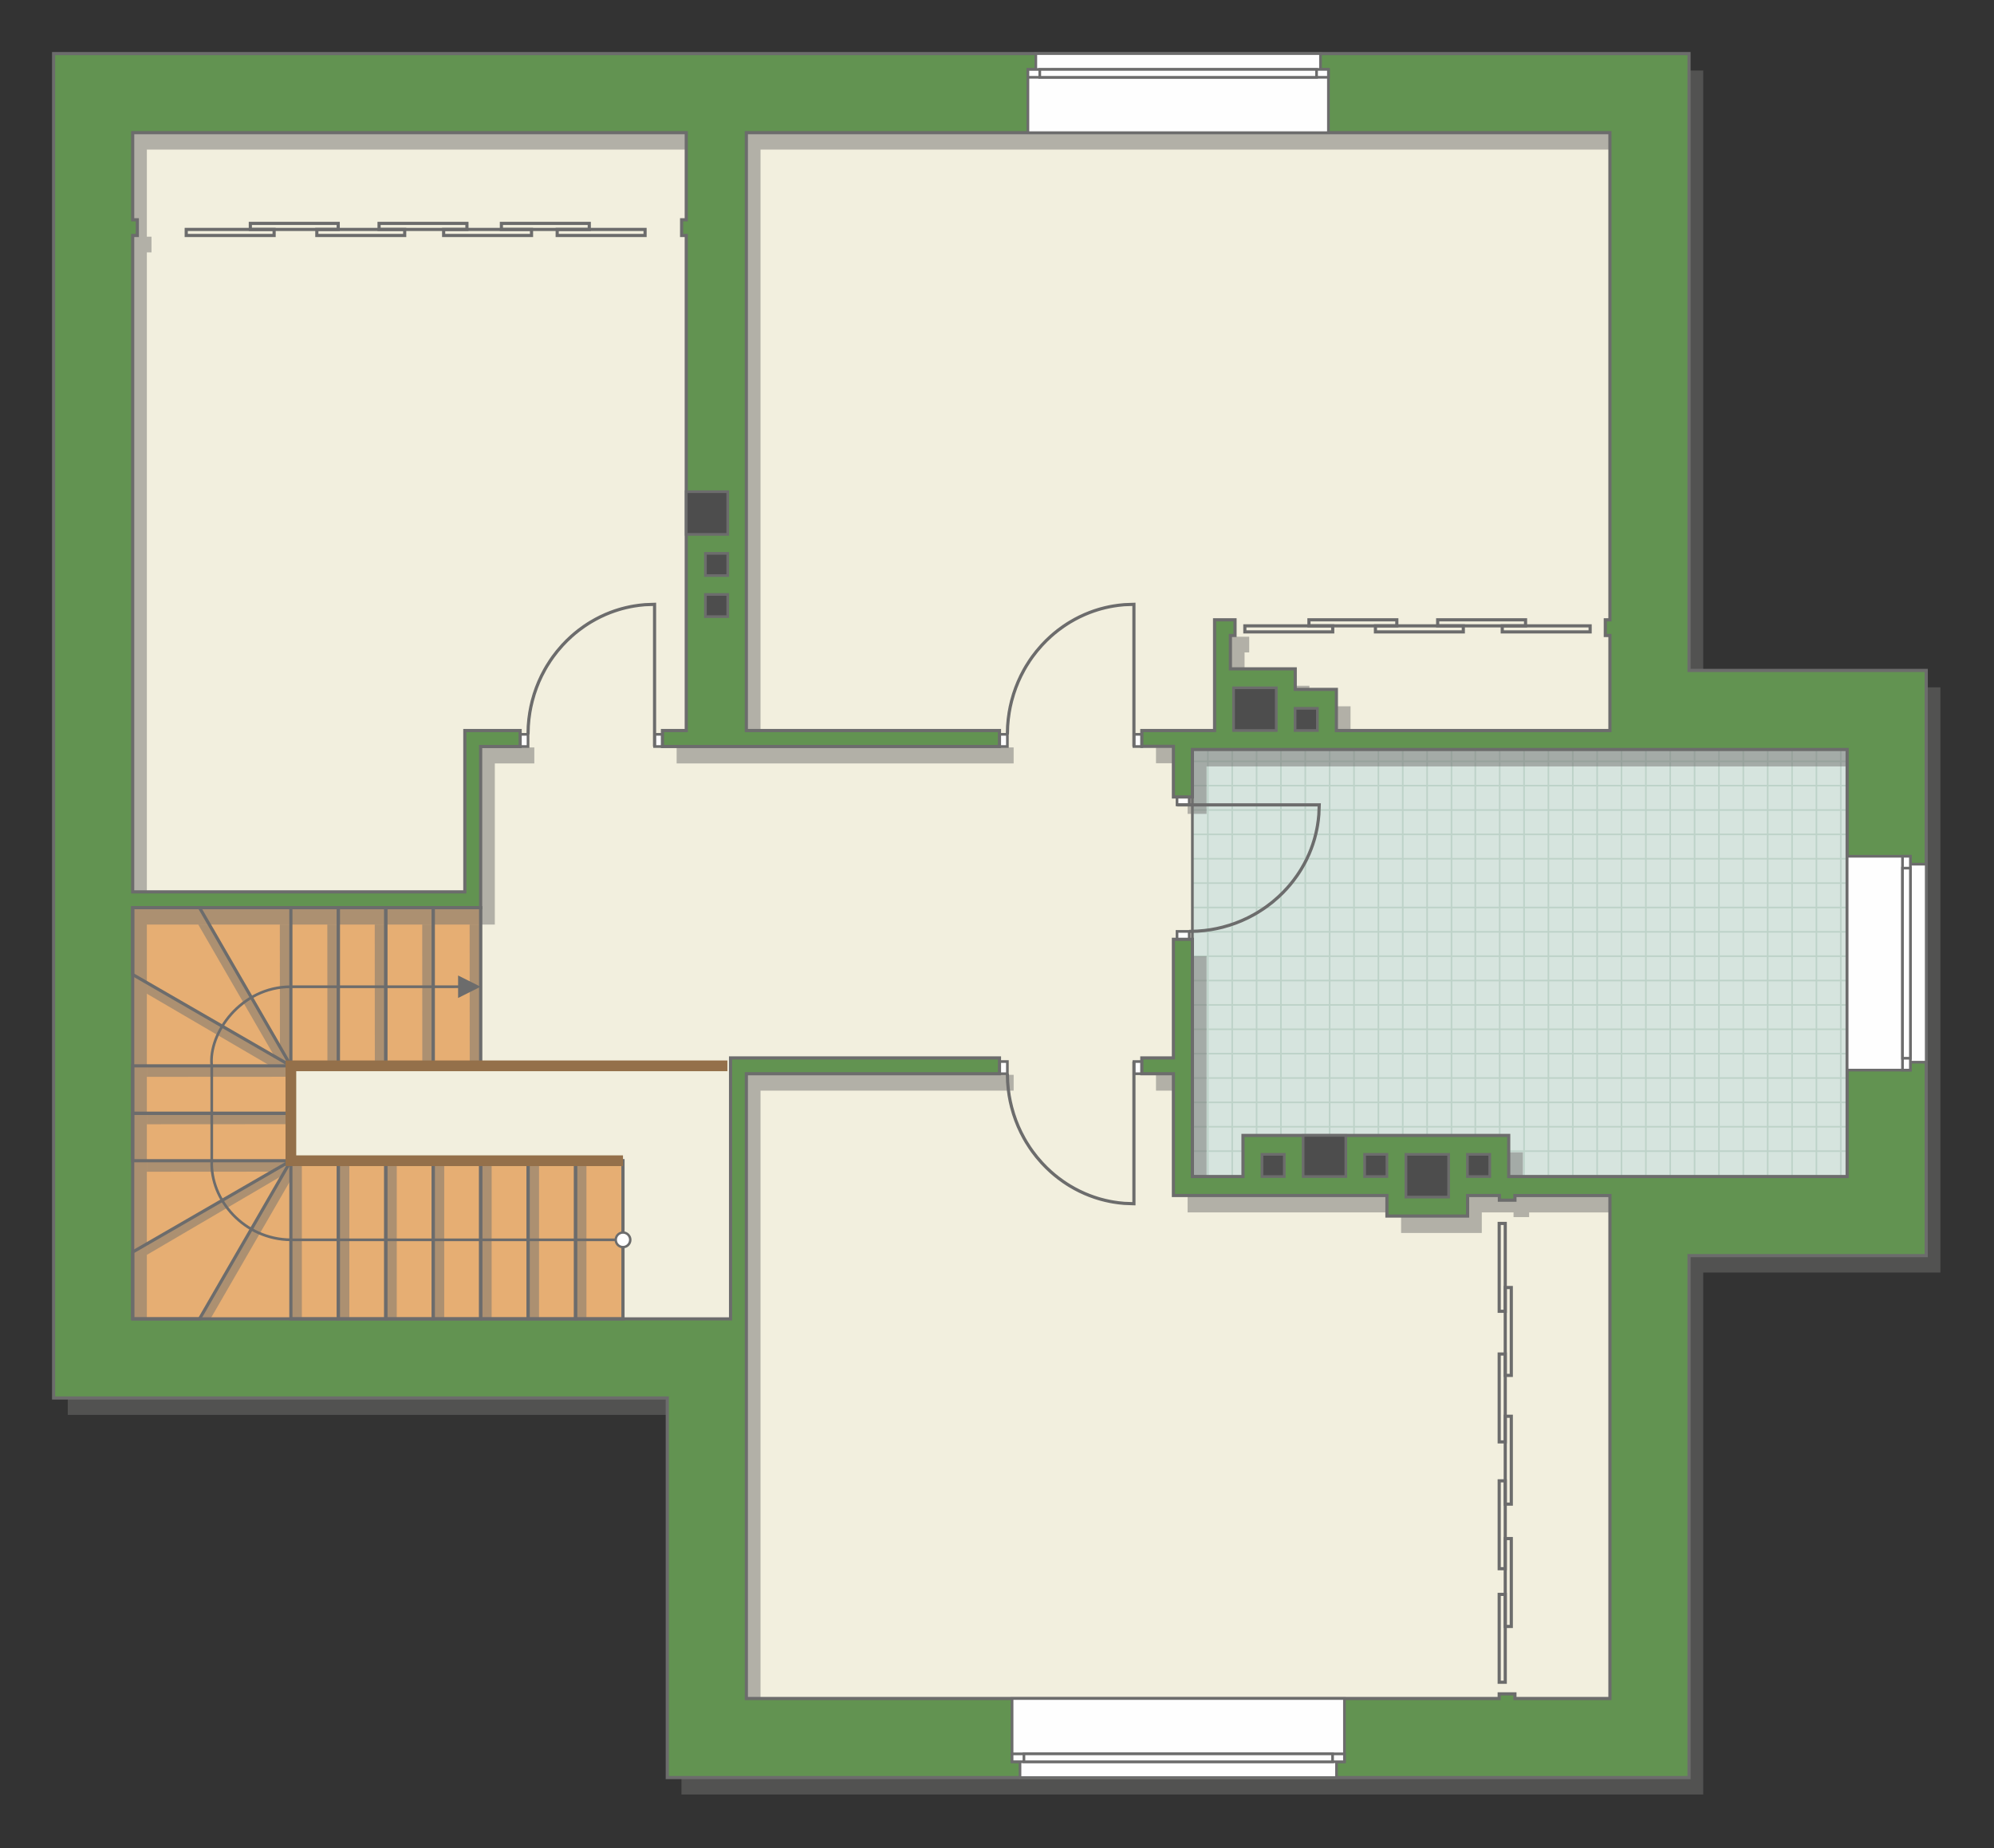<?xml version="1.0" encoding="UTF-8"?>
<!DOCTYPE svg PUBLIC "-//W3C//DTD SVG 1.1//EN" "http://www.w3.org/Graphics/SVG/1.1/DTD/svg11.dtd">
<!-- Creator: CorelDRAW -->
<svg xmlns="http://www.w3.org/2000/svg" xml:space="preserve" width="126.011mm" height="116.792mm" version="1.1" style="shape-rendering:geometricPrecision; text-rendering:geometricPrecision; image-rendering:optimizeQuality; fill-rule:evenodd; clip-rule:evenodd"
viewBox="0 0 15019.01 13920.27"
 xmlns:xlink="http://www.w3.org/1999/xlink"
 xmlns:xodm="http://www.corel.com/coreldraw/odm/2003">
 <rect x="0" y="0" width="15019.01" height="13920.27" fill="#333333" stroke="none"/>
 <defs>
  <style type="text/css">
   <![CDATA[
    .str4 {stroke:#94704A;stroke-width:80.68;stroke-miterlimit:22.926}
    .str2 {stroke:#6C6C6C;stroke-width:20.13;stroke-miterlimit:22.926}
    .str1 {stroke:#6C6C6C;stroke-width:20.18;stroke-miterlimit:22.926}
    .str3 {stroke:#6C6C6C;stroke-width:23.84;stroke-miterlimit:22.926}
    .str0 {stroke:#BDD2C8;stroke-width:11.92;stroke-miterlimit:22.926}
    .fil1 {fill:none}
    .fil5 {fill:#FEFEFE}
    .fil0 {fill:#D6E4DE}
    .fil7 {fill:#4D4D4D}
    .fil6 {fill:#629351}
    .fil3 {fill:#E6AE73}
    .fil2 {fill:#F2EFDE}
    .fil9 {fill:white}
    .fil8 {fill:#6C6C6C;fill-rule:nonzero}
    .fil4 {fill:#727271;fill-opacity:0.502}
   ]]>
  </style>
    <clipPath id="id0">
     <path d="M13912.88 8862.01l-4931.67 0 0 -3216.55 4931.67 0 0 3216.55z"/>
    </clipPath>
 </defs>
 <g id="пол">
  <g id="_1973994870800">
   <polygon class="fil0" points="13912.88,8862.01 8981.21,8862.01 8981.21,5645.46 13912.88,5645.46 "/>
   <g style="clip-path:url(#id0)">
    <g>
     <path id="_1" class="fil1 str0" d="M12397 9767.15l0 -7372.08m-183.53 7372.08l0 -7372.08m-183.53 7372.08l0 -7372.08m-183.53 7372.08l0 -7372.08m-183.53 7372.08l0 -7372.08m-183.53 7372.08l0 -7372.08m-183.53 7372.08l0 -7372.08m-183.53 7372.08l0 -7372.08m2752.8 7372.18l0 -7372.08m-183.53 7372.08l0 -7372.08m-183.53 7372.08l0 -7372.08m-183.53 7372.08l0 -7372.08m-183.53 7372.08l0 -7372.08m-183.53 7372.08l0 -7372.08m-183.53 7372.08l0 -7372.08m-183.53 7372.08l0 -7372.08m2752.9 7371.99l0 -7372.08m-183.53 7372.08l0 -7372.08m-183.53 7372.08l0 -7372.08m-183.53 7372.08l0 -7372.08m-183.53 7372.08l0 -7372.08m-183.53 7372.08l0 -7372.08m-183.53 7372.08l0 -7372.08m-183.53 7372.08l0 -7372.08m2752.8 7372.18l0 -7372.08m-183.53 7372.08l0 -7372.08m-183.53 7372.08l0 -7372.08m-183.53 7372.08l0 -7372.08m-183.53 7372.08l0 -7372.08m-183.53 7372.08l0 -7372.08m-183.53 7372.08l0 -7372.08m-183.53 7372.08l0 -7372.08"/>
     <path class="fil1 str0" d="M18482.34 7385.75l-12055.83 0m12055.83 183.53l-12055.83 0m12055.83 183.53l-12055.83 0m12055.83 183.53l-12055.83 0m12055.83 183.53l-12055.83 0m12055.83 183.53l-12055.83 0m12055.83 183.53l-12055.83 0m12055.83 183.53l-12055.83 0m12055.99 -2752.8l-12055.83 0m12055.83 183.53l-12055.83 0m12055.83 183.53l-12055.83 0m12055.83 183.53l-12055.83 0m12055.83 183.53l-12055.83 0m12055.83 183.53l-12055.83 0m12055.83 183.53l-12055.83 0m12055.83 183.53l-12055.83 0m12055.68 -2752.9l-12055.83 0m12055.83 183.53l-12055.83 0m12055.83 183.53l-12055.83 0m12055.83 183.53l-12055.83 0m12055.83 183.53l-12055.83 0m12055.83 183.53l-12055.83 0m12055.83 183.53l-12055.83 0m12055.83 183.53l-12055.83 0m12055.99 -2752.8l-12055.83 0m12055.83 183.53l-12055.83 0m12055.83 183.53l-12055.83 0m12055.83 183.53l-12055.83 0m12055.83 183.53l-12055.83 0m12055.83 183.53l-12055.83 0m12055.83 183.53l-12055.83 0m12055.83 183.53l-12055.83 0"/>
     <path class="fil1 str0" d="M18086.13 9767.25l0 -7372.08m-183.53 7372.08l0 -7372.08m-183.53 7372.08l0 -7372.08m-183.53 7372.08l0 -7372.08m-183.53 7372.08l0 -7372.08m-183.53 7372.08l0 -7372.08m-183.53 7372.08l0 -7372.08m-183.53 7372.08l0 -7372.08m1468.12 7372.18l0 -7372.08"/>
     <path class="fil1 str0" d="M6528.54 9845.34l0 -7372.08m-183.53 7372.08l0 -7372.08m-183.53 7372.08l0 -7372.08m-183.53 7372.08l0 -7372.08m-183.53 7372.08l0 -7372.08m-183.53 7372.08l0 -7372.08m-183.53 7372.08l0 -7372.08m-183.53 7372.08l0 -7372.08m2752.8 7372.18l0 -7372.08m-183.53 7372.08l0 -7372.08m-183.53 7372.08l0 -7372.08m-183.53 7372.08l0 -7372.08m-183.53 7372.08l0 -7372.08m-183.53 7372.08l0 -7372.08m-183.53 7372.08l0 -7372.08m-183.53 7372.08l0 -7372.08m2752.9 7371.99l0 -7372.08m-183.53 7372.08l0 -7372.08m-183.53 7372.08l0 -7372.08m-183.53 7372.08l0 -7372.08m-183.53 7372.08l0 -7372.08m-183.53 7372.08l0 -7372.08m-183.53 7372.08l0 -7372.08m-183.53 7372.08l0 -7372.08m2752.8 7372.18l0 -7372.08m-183.53 7372.08l0 -7372.08m-183.53 7372.08l0 -7372.08m-183.53 7372.08l0 -7372.08m-183.53 7372.08l0 -7372.08m-183.53 7372.08l0 -7372.08m-183.53 7372.08l0 -7372.08m-183.53 7372.08l0 -7372.08"/>
    </g>
   </g>
   <polygon class="fil1" points="13912.88,8862.01 8981.21,8862.01 8981.21,5645.46 13912.88,5645.46 "/>
   <polygon class="fil2 str1" points="5703.63,13031.81 12369.98,13031.81 12369.98,8942.84 8981.21,8862.01 8981.21,5568.94 12324.11,5568.94 12324.11,819.31 856.36,819.31 579.67,6765.15 667.46,10183.31 5136.48,10263.12 5478.73,12936.46 "/>
   <polygon class="fil3 str1" points="4692.44,9934.22 4692.44,8742.94 2176.17,8742.94 2176.17,8028.17 3620.34,8028.17 3620.34,6836.89 999.38,6836.89 999.38,9934.22 "/>
  </g>
 </g>
 <g id="тень">
  <g id="_1973994879248">
   <path class="fil4" d="M510.42 531.02l12318.26 0 0 4646.19 1786.65 0 0 4407.83 -1786.65 0 0 3931.55 -7695.89 0 0 -2859.33 -4622.37 0 0 -10126.24zm595.7 595.66l0 656.07 34.92 0 0 118.28 -34.92 0 0 4944 2501.77 0 0 -1215.14 416.56 0 0 120.5 -297.49 0 0 1213.71 -2620.84 0 0 3097.46 4503.18 0 0 -1965.64 2025.62 0 0 119.07 -1906.55 0 0 4705.91 5670.52 0 0 -34.92 118.35 0 0 34.92 715.73 0 0 -3788.53 -715.51 0 0 35.1 -117.27 0 0 -35.34 -239.2 0 0 154.83 -607.74 0 0 -154.83 -1608.21 0 0 -917.14 -237.9 0 0 -119.07 237.9 0 0 -893.44 142.91 0 0 1786.87 381.16 0 0 -309.65 2001.41 0 0 309.65 2549.1 0 0 -3216.55 -4931.67 0 0 357.46 -142.91 0 0 -381.3 -237.9 0 0 -119.07 547.91 0 0 -833.96 154.11 0 0 118.23 -34.92 0 0 251.13 488.43 0 0 154.83 309.77 0 0 309.77 2060.53 0 0 -715.73 -34.8 0 0 -118.23 34.8 0 0 -3669.25 -6504.6 0 0 4503.22 1906.55 0 0 120.5 -2538.37 0 0 -120.5 179.14 0 0 -3728.86 -34.92 0 0 -118.28 34.92 0 0 -656.07 -4169.57 0z"/>
   <g>
    <polygon class="fil4" points="3537.97,8028.17 3537.3,6964.1 3620.22,6964.1 3620.14,8028.17 "/>
    <polygon class="fil4" points="3180.84,8028.17 3180.18,6964.1 3263.09,6964.1 3263.01,8028.17 "/>
    <polygon class="fil4" points="2823.28,8028.17 2822.61,6964.1 2905.53,6964.1 2905.45,8028.17 "/>
    <polygon class="fil4" points="2466.15,8028.17 2465.49,6964.1 2548.4,6964.1 2548.32,8028.17 "/>
    <polygon class="fil4" points="2108.42,7885.18 2107.75,6964.1 2190.67,6964.1 2190.59,8028.17 "/>
    <polygon class="fil4" points="2074.99,7969.92 1493.44,6964.1 1576.36,6964.1 2190.83,8028.17 "/>
    <polygon class="fil4" points="3620.87,9934.22 3620.21,8742.94 3703.13,8742.94 3703.04,9934.22 "/>
    <polygon class="fil4" points="3263.75,9934.22 3263.08,8742.94 3346,8742.94 3345.92,9934.22 "/>
    <polygon class="fil4" points="2906.18,9934.22 2905.52,8742.94 2988.44,8742.94 2988.35,9934.22 "/>
    <polygon class="fil4" points="2549.06,9934.22 2548.39,8742.94 2631.31,8742.94 2631.23,9934.22 "/>
    <polygon class="fil4" points="2191.33,9934.22 2190.66,8742.94 2273.58,8742.94 2273.5,9934.22 "/>
    <polygon class="fil4" points="4334.91,9934.22 4334.24,8742.94 4417.16,8742.94 4417.08,9934.22 "/>
    <polygon class="fil4" points="3977.78,9934.22 3977.12,8742.94 4060.04,8742.94 4059.95,9934.22 "/>
    <polygon class="fil4" points="2176.17,8110.42 1106.13,8111.09 1106.13,8028.17 2176.17,8028.25 "/>
    <polygon class="fil4" points="2176.17,8467.54 1106.13,8468.21 1106.13,8385.29 2176.17,8385.38 "/>
    <polygon class="fil4" points="2047.93,8825.28 1106.13,8825.94 1106.13,8743.02 2176.17,8743.11 "/>
    <polygon class="fil4" points="2042.56,8032.3 1106.13,7484.87 1106.13,7401.95 2176.17,8028.25 "/>
    <polygon class="fil4" points="1502.84,9934.22 2190.66,8742.94 2190.67,8886.37 1585,9934.22 "/>
    <polygon class="fil4" points="2126.39,8854.26 1106.13,9452.04 1106.13,9369.12 2176.17,8742.94 "/>
   </g>
  </g>
 </g>
 <g id="двери">
  <g id="_1973994895232">
   <g>
    <polygon class="fil5 str2" points="8540.81,5531.2 8540.81,5623.05 8600.4,5623.05 8600.4,5531.2 "/>
    <polyline class="fil1 str3" points="8540.81,5623.05 8540.81,4551.95 8467.46,4554.8 8423.93,4559.23 8384.9,4564.99 8359.56,4569.63 8324.91,4577.17 8291.81,4585.71 8270.63,4591.86 8240.51,4601.55 8206.89,4613.74 8170.9,4628.45 8131.24,4646.73 8097.09,4664.33 8060.48,4685.24 8037.05,4699.78 8009.43,4718.17 7970.34,4746.69 7941.58,4769.71 7914.64,4792.96 7881.14,4824.45 7847.78,4859 7808.68,4904.25 7777.62,4944.61 7756.81,4974.28 7729.77,5016.69 7713.55,5044.68 7689.96,5089.59 7669.3,5134.32 7650.84,5180.17 7634.45,5227.67 7619.59,5279.37 7609.21,5323.76 7601.14,5366.86 7594.12,5417.61 7589.68,5468.69 7587.78,5531.2 "/>
    <polygon class="fil5 str2" points="7587.78,5623.05 7528.18,5623.05 7528.18,5531.2 7587.78,5531.2 "/>
   </g>
   <g>
    <polygon class="fil5 str2" points="4930.22,5531.2 4930.22,5623.05 4989.81,5623.05 4989.81,5531.2 "/>
    <polyline class="fil1 str3" points="4930.22,5623.05 4930.22,4551.95 4856.87,4554.8 4813.34,4559.23 4774.31,4564.99 4748.97,4569.63 4714.32,4577.17 4681.22,4585.71 4660.04,4591.86 4629.92,4601.55 4596.3,4613.74 4560.31,4628.45 4520.65,4646.73 4486.51,4664.33 4449.89,4685.24 4426.46,4699.78 4398.84,4718.17 4359.75,4746.69 4330.99,4769.71 4304.05,4792.96 4270.55,4824.45 4237.19,4859 4198.09,4904.25 4167.03,4944.61 4146.22,4974.28 4119.18,5016.69 4102.96,5044.68 4079.37,5089.59 4058.71,5134.32 4040.25,5180.17 4023.86,5227.67 4009,5279.37 3998.62,5323.76 3990.55,5366.86 3983.53,5417.61 3979.1,5468.69 3977.19,5531.2 "/>
    <polygon class="fil5 str2" points="3977.19,5623.05 3917.59,5623.05 3917.59,5531.2 3977.19,5531.2 "/>
   </g>
   <g>
    <polygon class="fil5 str2" points="8540.81,8087.64 8540.81,7995.8 8600.4,7995.8 8600.4,8087.64 "/>
    <polyline class="fil1 str3" points="8540.81,7995.8 8540.81,9066.89 8467.46,9064.05 8423.93,9059.61 8384.9,9053.86 8359.56,9049.22 8324.91,9041.67 8291.81,9033.14 8270.63,9026.99 8240.51,9017.3 8206.89,9005.11 8170.9,8990.4 8131.24,8972.12 8097.09,8954.51 8060.48,8933.61 8037.05,8919.07 8009.43,8900.67 7970.34,8872.15 7941.58,8849.14 7914.64,8825.88 7881.14,8794.39 7847.78,8759.84 7808.68,8714.6 7777.62,8674.24 7756.81,8644.56 7729.77,8602.16 7713.55,8574.17 7689.96,8529.26 7669.3,8484.53 7650.84,8438.68 7634.45,8391.18 7619.59,8339.48 7609.21,8295.09 7601.14,8251.99 7594.12,8201.24 7589.68,8150.16 7587.78,8087.64 "/>
    <polygon class="fil5 str2" points="7587.78,7995.8 7528.18,7995.8 7528.18,8087.64 7587.78,8087.64 "/>
   </g>
   <g>
    <polygon class="fil5 str2" points="8957.37,6062.51 8865.53,6062.51 8865.53,6002.92 8957.37,6002.92 "/>
    <polyline class="fil1 str3" points="8865.53,6062.51 9936.63,6062.51 9933.78,6135.86 9929.34,6179.39 9923.59,6218.42 9918.95,6243.76 9911.4,6278.41 9902.87,6311.51 9896.72,6332.69 9887.03,6362.81 9874.84,6396.43 9860.13,6432.42 9841.85,6472.08 9824.24,6506.23 9803.34,6542.84 9788.8,6566.27 9770.4,6593.89 9741.88,6632.98 9718.87,6661.74 9695.61,6688.68 9664.12,6722.18 9629.57,6755.54 9584.33,6794.64 9543.97,6825.7 9514.29,6846.51 9471.89,6873.55 9443.9,6889.77 9398.99,6913.36 9354.26,6934.02 9308.41,6952.48 9260.91,6968.87 9209.21,6983.73 9164.82,6994.11 9121.72,7002.18 9070.97,7009.2 9019.89,7013.63 8957.37,7015.54 "/>
    <polygon class="fil5 str2" points="8865.53,7015.54 8865.53,7075.14 8957.37,7075.14 8957.37,7015.54 "/>
   </g>
  </g>
 </g>
 <g id="стена">
  <path class="fil6 str3" d="M403.68 403.68l12318.26 0 0 4646.19 1786.65 0 0 4407.83 -1786.65 0 0 3931.55 -7695.89 0 0 -2859.33 -4622.37 0 0 -10126.24zm595.7 595.66l0 656.07 34.92 0 0 118.28 -34.92 0 0 4944 2501.77 0 0 -1215.14 416.56 0 0 120.5 -297.49 0 0 1213.71 -2620.84 0 0 3097.46 4503.18 0 0 -1965.64 2025.62 0 0 119.07 -1906.55 0 0 4705.91 5670.52 0 0 -34.92 118.35 0 0 34.92 715.73 0 0 -3788.53 -715.51 0 0 35.1 -117.27 0 0 -35.34 -239.2 0 0 154.83 -607.74 0 0 -154.83 -1608.21 0 0 -917.14 -237.9 0 0 -119.07 237.9 0 0 -893.44 142.91 0 0 1786.87 381.16 0 0 -309.65 2001.41 0 0 309.65 2549.1 0 0 -3216.55 -4931.67 0 0 357.46 -142.91 0 0 -381.3 -237.9 0 0 -119.07 547.91 0 0 -833.96 154.11 0 0 118.23 -34.92 0 0 251.13 488.43 0 0 154.83 309.77 0 0 309.77 2060.53 0 0 -715.73 -34.8 0 0 -118.23 34.8 0 0 -3669.25 -6504.6 0 0 4503.22 1906.55 0 0 120.5 -2538.37 0 0 -120.5 179.14 0 0 -3728.86 -34.92 0 0 -118.28 34.92 0 0 -656.07 -4169.57 0z"/>
 </g>
 <g id="окно">
  <g id="_1973994846560">
   <g>
    <polygon class="fil5 str2" points="7801.84,403.68 9946.16,403.68 9946.16,522.81 10005.75,522.81 10005.75,999.34 7742.25,999.34 7742.25,522.81 7801.84,522.81 "/>
    <polygon class="fil5 str2" points="7998.74,522.81 10005.75,522.81 10005.75,582.38 7742.25,582.38 7742.34,523.17 "/>
    <polygon class="fil5 str2" points="7831.64,552.59 7831.64,582.38 9916.36,582.38 9916.36,522.81 7831.64,522.81 "/>
   </g>
   <g>
    <polygon class="fil5 str2" points="7682.65,13389.25 10066.9,13389.25 10066.9,13270.12 10126.49,13270.12 10126.49,12793.6 7623.06,12793.6 7623.06,13270.12 7682.65,13270.12 "/>
    <polygon class="fil5 str2" points="7879.55,13270.12 10126.49,13270.12 10126.49,13210.55 7623.06,13210.55 7623.15,13269.77 "/>
    <polygon class="fil5 str2" points="7712.45,13240.34 7712.45,13210.55 10037.1,13210.55 10037.1,13270.12 7712.45,13270.12 "/>
   </g>
   <g>
    <polygon class="fil5 str2" points="14508.59,8000.75 14508.59,6509.23 14389.46,6509.23 14389.46,6449.63 13912.93,6449.63 13912.93,8060.35 14389.46,8060.35 14389.46,8000.75 "/>
    <polygon class="fil5 str2" points="14389.46,7803.85 14389.46,6449.63 14329.89,6449.63 14329.89,8060.35 14389.1,8060.25 "/>
    <polygon class="fil5 str2" points="14359.67,7970.96 14329.89,7970.96 14329.89,6539.03 14389.46,6539.03 14389.46,7970.96 "/>
   </g>
  </g>
 </g>
 <g id="ВК">
  <g id="_1973994854768">
   <polygon class="fil7 str1" points="9291.34,5180.86 9612.91,5180.86 9612.91,5502.55 9291.34,5502.55 "/>
   <polygon class="fil7 str1" points="9754.62,5335.45 9922.68,5335.45 9922.68,5502.55 9754.62,5502.55 "/>
   <polygon class="fil7 str1" points="5313.41,4477.53 5481.47,4477.53 5481.47,4644.63 5313.41,4644.63 "/>
   <polygon class="fil7 str1" points="5313.41,4168.12 5481.47,4168.12 5481.47,4335.22 5313.41,4335.22 "/>
   <polygon class="fil7 str1" points="5168.95,3703.64 5481.47,3703.64 5481.47,4025.09 5168.95,4025.09 "/>
   <polygon class="fil7 str1" points="9505.4,8694.91 9673.46,8694.91 9673.46,8862.01 9505.4,8862.01 "/>
   <polygon class="fil7 str1" points="10278.46,8694.91 10446.51,8694.91 10446.51,8862.01 10278.46,8862.01 "/>
   <polygon class="fil7 str1" points="11052.94,8694.91 11221,8694.91 11221,8862.01 11052.94,8862.01 "/>
   <polygon class="fil7 str1" points="9815.17,8552.36 10136.74,8552.36 10136.74,8862.01 9815.17,8862.01 "/>
   <polygon class="fil7 str1" points="10589.54,8695.03 10911.11,8695.03 10911.11,9016.7 10589.54,9016.7 "/>
  </g>
 </g>
 <g id="Линии">
  <g id="_1938221219360">
   <g>
    <polygon class="fil1 str3" points="11292.16,9215.15 11337.69,9215.15 11337.69,9877.01 11292.16,9877.01 "/>
    <polygon class="fil1 str3" points="11337.69,9697.99 11383.22,9697.99 11383.22,10359.84 11337.69,10359.84 "/>
    <polygon class="fil1 str3" points="11292.16,10198.82 11337.69,10198.82 11337.69,10860.67 11292.16,10860.67 "/>
    <polygon class="fil1 str3" points="11337.69,10667.58 11383.22,10667.58 11383.22,11329.44 11337.69,11329.44 "/>
    <polygon class="fil1 str3" points="11292.16,11153.99 11337.69,11153.99 11337.69,11815.85 11292.16,11815.85 "/>
    <polygon class="fil1 str3" points="11337.69,11589.03 11383.22,11589.03 11383.22,12250.88 11337.69,12250.88 "/>
    <polygon class="fil1 str3" points="11292.16,12009.29 11337.69,12009.29 11337.69,12671.14 11292.16,12671.14 "/>
   </g>
   <g>
    <polygon class="fil1 str3" points="1402.72,1773.69 1402.72,1728.16 2064.57,1728.16 2064.57,1773.69 "/>
    <polygon class="fil1 str3" points="1885.55,1728.16 1885.55,1682.63 2547.4,1682.63 2547.4,1728.16 "/>
    <polygon class="fil1 str3" points="2386.38,1773.69 2386.38,1728.16 3048.23,1728.16 3048.23,1773.69 "/>
    <polygon class="fil1 str3" points="2855.15,1728.16 2855.15,1682.63 3517,1682.63 3517,1728.16 "/>
    <polygon class="fil1 str3" points="3341.56,1773.69 3341.56,1728.16 4003.41,1728.16 4003.41,1773.69 "/>
    <polygon class="fil1 str3" points="3776.59,1728.16 3776.59,1682.63 4438.45,1682.63 4438.45,1728.16 "/>
    <polygon class="fil1 str3" points="4196.85,1773.69 4196.85,1728.16 4858.71,1728.16 4858.71,1773.69 "/>
   </g>
   <g>
    <polygon class="fil1 str3" points="4692.44,8742.94 4692.44,9934.22 4335.11,9934.22 4335.11,8742.94 "/>
    <polygon class="fil1 str3" points="4335.11,8742.94 4335.11,9934.22 3977.78,9934.22 3977.78,8742.94 "/>
    <polygon class="fil1 str3" points="3977.67,8742.94 3977.67,9934.22 3620.34,9934.22 3620.34,8742.94 "/>
    <polygon class="fil1 str3" points="3620.34,8742.94 3620.34,9934.22 3263.01,9934.22 3263.01,8742.94 "/>
    <polygon class="fil1 str3" points="3263.01,8742.94 3263.01,9934.22 2905.68,9934.22 2905.68,8742.94 "/>
    <polygon class="fil1 str3" points="2905.57,8742.94 2905.57,9934.22 2548.24,9934.22 2548.24,8742.94 "/>
    <polygon class="fil1 str3" points="2548.24,8742.94 2548.24,9934.22 2190.91,9934.22 2190.91,8742.94 "/>
    <polygon class="fil1 str3" points="3620.34,6836.89 3620.34,8028.17 3263.01,8028.17 3263.01,6836.89 "/>
    <polygon class="fil1 str3" points="3263.01,6836.89 3263.01,8028.17 2905.68,8028.17 2905.68,6836.89 "/>
    <polygon class="fil1 str3" points="2905.57,6836.89 2905.57,8028.17 2548.24,8028.17 2548.24,6836.89 "/>
    <polygon class="fil1 str3" points="2548.24,6836.89 2548.24,8028.17 2190.91,8028.17 2190.91,6836.89 "/>
    <polygon class="fil1 str3" points="999.38,8028.29 2190.66,8028.29 2190.66,8385.61 999.38,8385.61 "/>
    <polygon class="fil1 str3" points="999.38,8385.61 2190.66,8385.61 2190.66,8742.94 999.38,8742.94 "/>
    <polygon class="fil1 str3" points="1502.84,6836.76 2190.91,8028.17 999.38,7340.33 999.38,6836.76 "/>
    <polygon class="fil1 str3" points="2190.66,8742.94 1502.84,9934.22 999.38,9934.22 999.38,9430.77 "/>
   </g>
   <polyline class="fil1 str4" points="4692.44,8742.94 2190.91,8742.94 2190.91,8028.17 5478.73,8028.17 "/>
   <g>
    <polygon class="fil1 str3" points="9376.32,4759.65 9376.32,4714.12 10038.17,4714.12 10038.17,4759.65 "/>
    <polygon class="fil1 str3" points="9859.15,4714.12 9859.15,4668.59 10521.01,4668.59 10521.01,4714.12 "/>
    <polygon class="fil1 str3" points="10359.98,4759.65 10359.98,4714.12 11021.84,4714.12 11021.84,4759.65 "/>
    <polygon class="fil1 str3" points="10828.75,4714.12 10828.75,4668.59 11490.6,4668.59 11490.6,4714.12 "/>
    <polygon class="fil1 str3" points="11315.16,4759.65 11315.16,4714.12 11977.01,4714.12 11977.01,4759.65 "/>
   </g>
   <g>
    <g>
     <path class="fil8" d="M4692.78 9402.3l0 0 -3.24 -0.08 -3.22 -0.24 -3.18 -0.41 -3.13 -0.57 -3.08 -0.7 -3.03 -0.86 -2.96 -1 -2.9 -1.14 -2.81 -1.28 -2.74 -1.41 -2.67 -1.54 -2.57 -1.64 -2.49 -1.78 -2.4 -1.88 -2.3 -1.99 -2.2 -2.1 -2.1 -2.2 -2 -2.3 -1.88 -2.4 -1.78 -2.49 -1.66 -2.57 -1.53 -2.66 -1.41 -2.75 -1.29 -2.81 -1.14 -2.9 -1 -2.97 -0.86 -3.03 -0.72 -3.08 -0.56 -3.15 -0.41 -3.18 -0.25 -3.22 -0.08 -3.25 42.38 0 0.02 1.11 0.08 1.08 0.14 1.05 0.18 1.04 0.24 1.01 0.29 1 0.33 0.98 0.37 0.95 0.43 0.93 0.46 0.92 0.51 0.88 0.55 0.86 0.6 0.83 0.63 0.81 0.68 0.77 0.7 0.74 0.75 0.72 0.77 0.67 0.8 0.63 0.85 0.6 0.86 0.56 0.88 0.5 0.92 0.48 0.93 0.42 0.95 0.38 0.98 0.32 1 0.29 1.01 0.24 1.04 0.18 1.05 0.14 1.07 0.08 1.11 0.02 0 0 0 42.38zm63.58 -63.58l0 0 -0.08 3.25 -0.25 3.22 -0.41 3.18 -0.56 3.15 -0.72 3.08 -0.86 3.03 -1 2.97 -1.14 2.9 -1.29 2.81 -1.41 2.75 -1.53 2.66 -1.66 2.57 -1.78 2.49 -1.88 2.4 -2 2.3 -2.1 2.2 -2.2 2.1 -2.3 1.99 -2.4 1.88 -2.49 1.78 -2.57 1.64 -2.67 1.54 -2.74 1.41 -2.81 1.28 -2.9 1.14 -2.96 1 -3.03 0.86 -3.08 0.7 -3.13 0.57 -3.18 0.41 -3.22 0.24 -3.24 0.08 0 -42.38 1.11 -0.02 1.07 -0.08 1.05 -0.14 1.04 -0.18 1.01 -0.24 1 -0.29 0.98 -0.32 0.95 -0.38 0.93 -0.42 0.92 -0.48 0.88 -0.5 0.86 -0.56 0.85 -0.6 0.8 -0.63 0.77 -0.67 0.75 -0.72 0.7 -0.74 0.68 -0.77 0.63 -0.81 0.6 -0.83 0.55 -0.86 0.51 -0.88 0.46 -0.92 0.43 -0.93 0.37 -0.95 0.33 -0.98 0.29 -1 0.24 -1.01 0.18 -1.04 0.14 -1.05 0.08 -1.08 0.02 -1.11 0 0 42.38 0zm-63.58 -63.58l0 0 3.24 0.08 3.22 0.24 3.18 0.41 3.13 0.57 3.08 0.7 3.03 0.86 2.96 1 2.9 1.14 2.81 1.28 2.74 1.41 2.67 1.54 2.57 1.64 2.49 1.78 2.4 1.88 2.3 1.99 2.2 2.1 2.1 2.2 2 2.3 1.88 2.4 1.78 2.49 1.66 2.57 1.53 2.66 1.41 2.75 1.29 2.81 1.14 2.9 1 2.97 0.86 3.03 0.72 3.08 0.56 3.15 0.41 3.18 0.25 3.22 0.08 3.25 -42.38 0 -0.02 -1.11 -0.08 -1.08 -0.14 -1.05 -0.18 -1.04 -0.24 -1.01 -0.29 -1 -0.33 -0.98 -0.37 -0.95 -0.43 -0.93 -0.46 -0.92 -0.51 -0.88 -0.55 -0.86 -0.6 -0.83 -0.63 -0.81 -0.68 -0.77 -0.7 -0.74 -0.75 -0.72 -0.77 -0.67 -0.8 -0.63 -0.85 -0.6 -0.86 -0.56 -0.88 -0.5 -0.92 -0.48 -0.93 -0.42 -0.95 -0.38 -0.98 -0.32 -1 -0.29 -1.01 -0.24 -1.04 -0.18 -1.05 -0.14 -1.07 -0.08 -1.11 -0.02 0 0 0 -42.38zm-63.58 63.58l0.08 -3.25 0.25 -3.22 0.41 -3.18 0.56 -3.15 0.72 -3.08 0.86 -3.03 1 -2.97 1.14 -2.9 1.29 -2.81 1.41 -2.75 1.53 -2.66 1.66 -2.57 1.78 -2.49 1.88 -2.4 2 -2.3 2.1 -2.2 2.2 -2.1 2.3 -1.99 2.4 -1.88 2.49 -1.78 2.57 -1.64 2.67 -1.54 2.74 -1.41 2.81 -1.28 2.9 -1.14 2.96 -1 3.03 -0.86 3.08 -0.7 3.13 -0.57 3.18 -0.41 3.22 -0.24 3.24 -0.08 0 42.38 -1.11 0.02 -1.07 0.08 -1.05 0.14 -1.04 0.18 -1.01 0.24 -1 0.29 -0.98 0.32 -0.95 0.38 -0.93 0.42 -0.92 0.48 -0.88 0.5 -0.86 0.56 -0.85 0.6 -0.8 0.63 -0.77 0.67 -0.75 0.72 -0.7 0.74 -0.68 0.77 -0.63 0.81 -0.6 0.83 -0.55 0.86 -0.51 0.88 -0.46 0.92 -0.43 0.93 -0.37 0.95 -0.33 0.98 -0.29 1 -0.24 1.01 -0.18 1.04 -0.14 1.05 -0.08 1.08 -0.02 1.11 -42.38 0zm-2438.62 9.99l0.17 -20.17 -0.08 -0.01 182.67 0 170.69 0.01 160.43 0.01 151.86 0 145.03 0.01 139.88 0.01 136.47 0 134.74 0.01 134.75 0.01 136.47 0 139.88 0.01 145.03 0.01 151.86 0 160.43 0.01 170.69 -0.01 182.67 0 0 20.19 -182.67 0 -170.69 -0.01 -160.43 -0.01 -151.86 0 -145.03 -0.01 -139.88 -0.01 -136.47 0 -134.75 -0.01 -134.74 -0.01 -136.47 0 -139.88 -0.01 -145.03 -0.01 -151.86 0 -160.43 -0.01 -170.69 0.01 -182.67 0 -0.08 -0.01zm0.08 0.01l-0.08 -0.01 1.44 0.01 -1.36 0zm-605.8 -605.8l20.19 0 -0.01 0.45 -0.45 27 1.07 27 2.55 26.91 4 26.79 5.42 26.61 6.82 26.38 8.19 26.1 9.52 25.76 10.81 25.35 12.1 24.91 13.34 24.39 14.55 23.84 15.72 23.22 16.89 22.54 18 21.81 19.09 21.02 20.14 20.19 21.17 19.3 22.17 18.34 23.12 17.35 24.05 16.29 24.97 15.17 25.83 14.02 26.66 12.8 27.47 11.51 28.26 10.21 29.01 8.82 29.73 7.38 30.4 5.91 31.07 4.35 31.7 2.77 32.31 1.12 -0.17 20.17 -33.36 -1.14 -32.75 -2.86 -32.12 -4.49 -31.45 -6.1 -30.73 -7.64 -30.01 -9.13 -29.21 -10.55 -28.43 -11.92 -27.57 -13.23 -26.71 -14.49 -25.8 -15.7 -24.86 -16.84 -23.91 -17.93 -22.91 -18.96 -21.88 -19.94 -20.81 -20.86 -19.74 -21.74 -18.59 -22.55 -17.46 -23.3 -16.27 -24 -15.05 -24.65 -13.79 -25.24 -12.53 -25.79 -11.22 -26.26 -9.86 -26.69 -8.5 -27.08 -7.08 -27.38 -5.64 -27.66 -4.15 -27.84 -2.67 -28.01 -1.1 -28.12 0.45 -28.14 -0.01 0.45zm20.19 0l0 0.19 -0.01 0.26 0.01 -0.45zm-20.12 -713.65l20.05 -2.26 0.07 1.13 0 40.2 0 42 0 43.52 0 44.8 0 45.83 0 46.59 0 47.09 0 47.37 0 47.35 0 47.09 0 46.59 0 45.83 0 44.8 0 43.52 0 42 0 40.2 -20.19 0 0 -40.2 0 -42 0 -43.52 0 -44.8 0 -45.83 0 -46.59 0 -47.09 0 -47.35 0 -47.37 0 -47.09 0 -46.59 0 -45.83 0 -44.8 0 -43.52 0 -42 0 -40.2 0.07 1.13zm20.05 -2.26l0.07 0.63 0 0.5 -0.07 -1.13zm585.68 -604.61l0 20.17 0 0.01 -34.48 1 -33.68 2.96 -32.84 4.83 -32 6.59 -31.13 8.31 -30.25 9.93 -29.32 11.45 -28.38 12.9 -27.44 14.28 -26.44 15.57 -25.42 16.77 -24.39 17.88 -23.33 18.93 -22.23 19.89 -21.12 20.74 -19.96 21.53 -18.81 22.24 -17.6 22.85 -16.39 23.36 -15.15 23.83 -13.85 24.16 -12.56 24.46 -11.25 24.61 -9.89 24.72 -8.51 24.73 -7.12 24.66 -5.71 24.48 -4.24 24.22 -2.8 23.87 -1.3 23.44 0.19 22.93 1.72 22.32 -20.05 2.26 -1.84 -23.73 -0.19 -24.27 1.37 -24.71 2.92 -25.07 4.46 -25.34 5.95 -25.53 7.4 -25.64 8.84 -25.69 10.25 -25.63 11.63 -25.49 12.99 -25.27 14.33 -24.97 15.63 -24.59 16.91 -24.12 18.15 -23.56 19.4 -22.93 20.61 -22.22 21.79 -21.41 22.94 -20.51 24.09 -19.55 25.2 -18.47 26.26 -17.32 27.34 -16.09 28.37 -14.78 29.38 -13.35 30.35 -11.86 31.32 -10.26 32.23 -8.62 33.15 -6.83 34 -4.99 34.85 -3.05 35.65 -1.05 0 0.01zm1321.01 20.05l-1321.01 0.12 0 -20.17 1321.01 -0.12 0 20.17zm108.32 -10.08l-169.55 84.79 -0.02 -169.56 169.57 84.77z"/>
    </g>
    <circle class="fil9" transform="matrix(2.55667E-14 -0.974 0.965 2.57952E-14 4692.43 9338.57)" r="47.19"/>
   </g>
  </g>
 </g>
 <g id="контур">
  <polygon class="fil1" points="-0,0 15019.01,0 15019.01,13920.27 -0,13920.27 "/>
 </g>
</svg>
